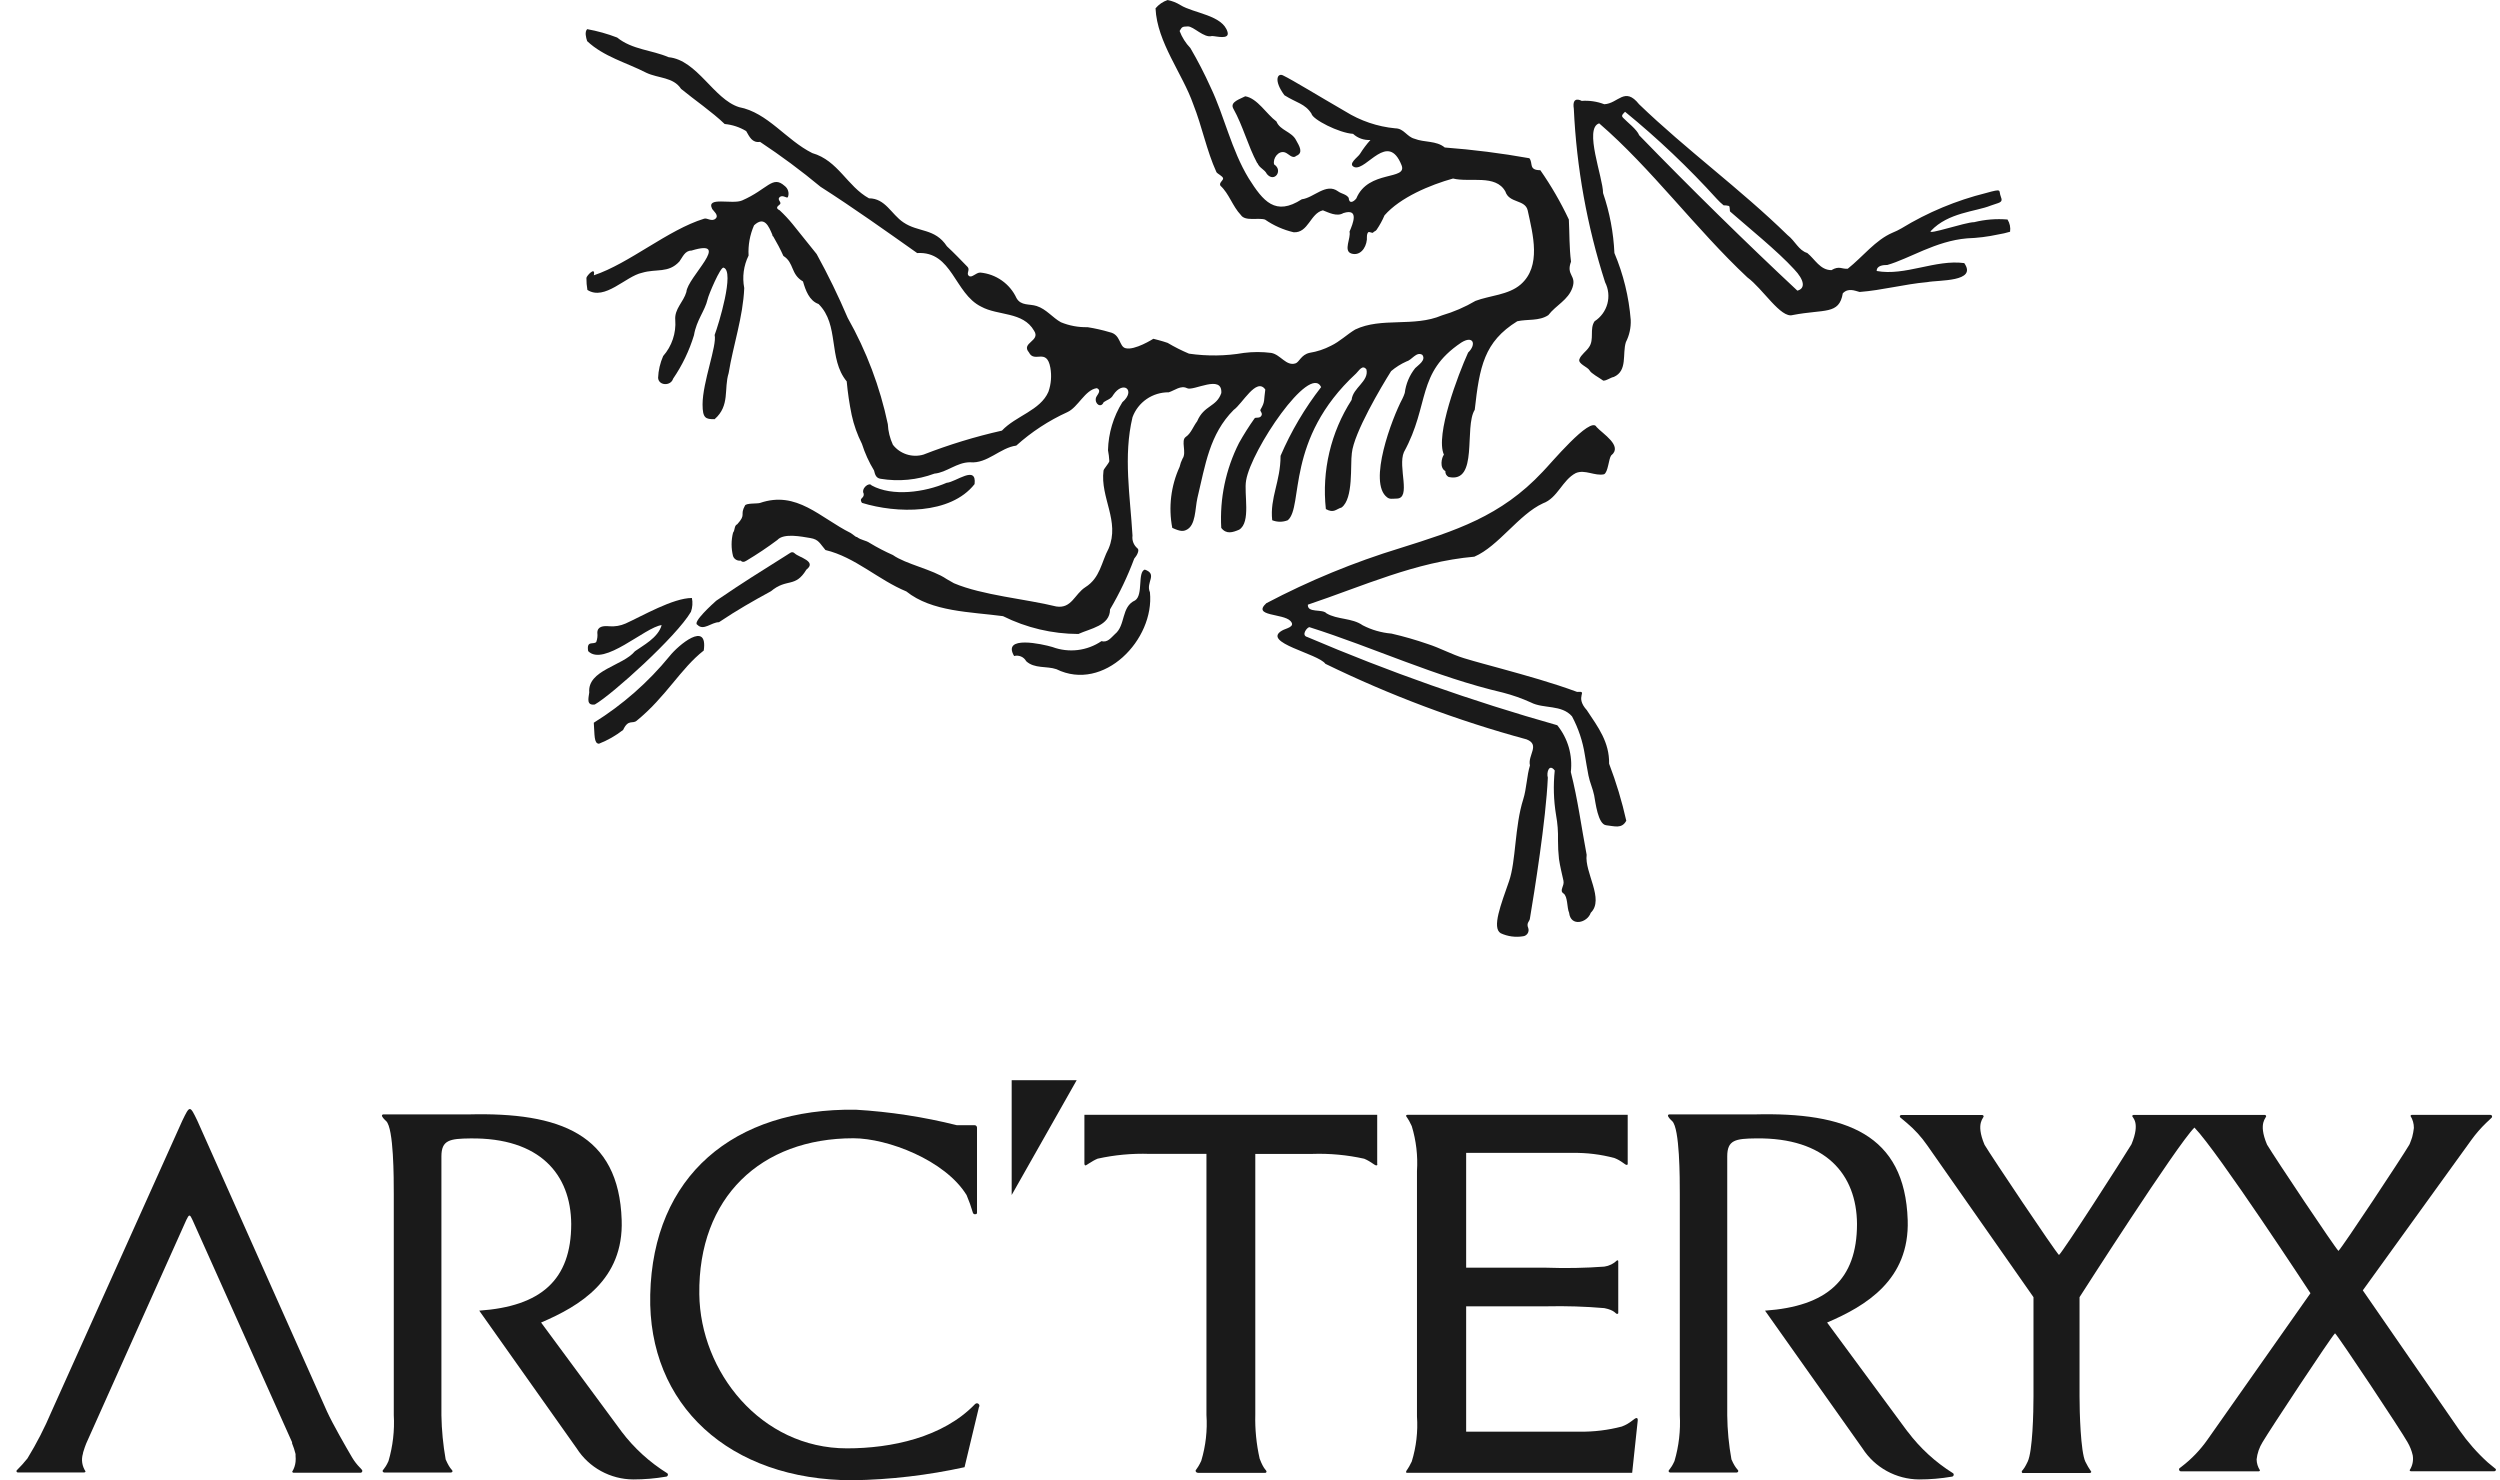 <svg xmlns="http://www.w3.org/2000/svg" fill="none" viewBox="0 0 76 45" height="45" width="76">
<g clip-path="url(#clip0_20415_2230)">
<path fill="#1A1A1A" d="M61.028 6.673C60.688 6.645 60.346 6.672 60.014 6.754C59.746 6.754 58.563 7.162 58.699 7.02C59.224 6.458 60.066 6.433 60.517 6.25C60.76 6.156 60.907 6.174 60.826 5.981C60.746 5.787 60.9 5.722 60.378 5.867C59.471 6.093 58.604 6.454 57.807 6.94C57.718 6.992 57.626 7.037 57.531 7.075C57.013 7.297 56.631 7.804 56.172 8.169C55.992 8.187 55.915 8.07 55.676 8.212C55.331 8.212 55.176 7.881 54.941 7.691C54.677 7.611 54.574 7.326 54.342 7.147C52.909 5.747 51.257 4.547 49.828 3.169C49.39 2.618 49.199 3.147 48.77 3.169C48.551 3.085 48.316 3.05 48.083 3.067C48.083 3.067 47.778 2.889 47.844 3.304C47.926 5.097 48.246 6.871 48.795 8.581C48.898 8.783 48.923 9.016 48.864 9.235C48.805 9.453 48.667 9.643 48.476 9.766C48.314 10 48.476 10.321 48.303 10.558C48.226 10.678 48.06 10.784 48.013 10.922C47.965 11.061 48.27 11.159 48.321 11.258C48.373 11.356 48.604 11.473 48.74 11.572C48.85 11.572 48.95 11.48 49.06 11.459C49.486 11.269 49.313 10.758 49.427 10.401C49.534 10.191 49.584 9.958 49.574 9.723C49.518 9.024 49.351 8.339 49.078 7.692C49.05 7.071 48.934 6.457 48.733 5.869C48.733 5.398 48.141 3.896 48.615 3.75C50.199 5.114 51.554 6.966 53.119 8.432C53.59 8.775 54.137 9.69 54.5 9.577C55.466 9.391 55.911 9.577 56.021 8.917C56.19 8.742 56.389 8.84 56.532 8.876C57.211 8.825 57.887 8.639 58.585 8.577C58.931 8.508 60.121 8.577 59.713 7.998C58.839 7.881 57.909 8.399 57.051 8.238C57.051 8.07 57.253 8.055 57.374 8.055C58.039 7.866 58.843 7.326 59.798 7.246C60.115 7.235 60.43 7.196 60.739 7.129C60.863 7.109 60.986 7.081 61.106 7.045C61.126 6.916 61.098 6.784 61.028 6.673ZM54.64 8.836C53.123 7.421 51.371 5.7 49.832 4.113C49.765 3.935 49.464 3.712 49.343 3.581C49.269 3.512 49.343 3.461 49.402 3.398C50.398 4.211 51.331 5.097 52.194 6.049C52.257 6.118 52.325 6.183 52.398 6.242C52.453 6.241 52.507 6.247 52.56 6.261C52.593 6.279 52.582 6.417 52.593 6.428C53.129 6.899 54.04 7.635 54.54 8.183C54.857 8.515 54.89 8.77 54.64 8.836ZM34.803 17.314C34.572 17.394 34.762 18.079 34.509 18.251C34.076 18.444 34.227 19.009 33.892 19.279C33.771 19.392 33.668 19.542 33.484 19.491C33.269 19.637 33.02 19.73 32.761 19.761C32.501 19.792 32.238 19.76 31.993 19.669C31.684 19.578 30.454 19.305 30.829 19.943C30.899 19.924 30.973 19.93 31.04 19.958C31.106 19.986 31.161 20.036 31.196 20.1C31.446 20.333 31.817 20.242 32.114 20.343C33.551 21.051 35.105 19.446 34.958 18.006C34.822 17.699 35.208 17.458 34.796 17.313L34.803 17.314ZM38.227 4.959C38.293 5.119 38.44 5.142 38.514 5.291C38.745 5.564 39.013 5.177 38.734 4.999C38.683 4.82 38.863 4.565 39.065 4.634C39.171 4.67 39.292 4.842 39.403 4.74C39.638 4.649 39.494 4.43 39.403 4.266C39.274 4 38.911 3.967 38.804 3.693C38.502 3.471 38.227 2.989 37.856 2.927C37.702 3.011 37.389 3.095 37.488 3.292C37.793 3.839 37.933 4.426 38.219 4.959L38.227 4.959ZM40.163 11.767C39.664 12.409 39.25 13.111 38.929 13.857C38.929 14.641 38.601 15.126 38.675 15.815C38.827 15.876 38.997 15.876 39.149 15.815C39.634 15.403 39.061 13.353 41.224 11.355C41.312 11.271 41.419 11.07 41.54 11.231C41.621 11.596 41.125 11.785 41.089 12.157C40.456 13.143 40.18 14.313 40.306 15.476C40.552 15.611 40.615 15.476 40.784 15.428C41.151 15.155 41.045 14.134 41.096 13.776C41.157 13.16 42 11.742 42.29 11.282C42.429 11.164 42.585 11.065 42.753 10.99C42.922 10.947 43.058 10.677 43.238 10.787C43.359 10.947 43.124 11.09 43.021 11.192C42.848 11.409 42.739 11.669 42.705 11.944C42.686 12.006 42.661 12.065 42.632 12.123C42.316 12.717 41.577 14.675 42.169 15.12C42.253 15.181 42.308 15.161 42.456 15.157C42.915 15.157 42.485 14.19 42.679 13.745C43.477 12.287 43.047 11.339 44.42 10.416C44.788 10.182 44.894 10.467 44.63 10.719C44.325 11.393 43.626 13.231 43.895 13.822C43.825 13.909 43.755 14.223 43.939 14.321C43.936 14.357 43.944 14.394 43.961 14.426C43.979 14.457 44.006 14.483 44.038 14.5C44.956 14.703 44.501 12.983 44.832 12.458C44.978 11.145 45.118 10.39 46.125 9.766C46.433 9.697 46.79 9.766 47.069 9.58C47.3 9.278 47.675 9.121 47.803 8.742C47.932 8.362 47.601 8.377 47.759 7.954C47.704 7.527 47.715 7.104 47.693 6.673C47.447 6.151 47.157 5.649 46.826 5.174C46.459 5.174 46.613 4.956 46.492 4.81C45.641 4.658 44.783 4.549 43.921 4.484C43.663 4.269 43.303 4.338 43.002 4.218C42.764 4.157 42.679 3.901 42.414 3.901C41.875 3.85 41.356 3.673 40.897 3.387C40.082 2.916 39.3 2.435 39.005 2.293C38.844 2.209 38.704 2.431 39.046 2.895C39.414 3.128 39.675 3.15 39.869 3.456C39.898 3.631 40.707 4.043 41.133 4.069C41.203 4.134 41.287 4.184 41.378 4.216C41.469 4.248 41.566 4.261 41.662 4.255C41.544 4.385 41.438 4.526 41.345 4.676C41.29 4.774 40.941 4.997 41.184 5.084C41.551 5.179 42.194 3.99 42.606 5.019C42.8 5.493 41.595 5.154 41.232 6.033C41.147 6.142 41.011 6.208 41 6.014C40.927 5.901 40.78 5.894 40.677 5.817C40.31 5.548 39.943 6.014 39.575 6.058C38.771 6.576 38.403 6.124 37.959 5.42C37.43 4.548 37.224 3.535 36.802 2.652C36.618 2.244 36.413 1.846 36.187 1.46C36.044 1.311 35.933 1.135 35.86 0.942C35.937 0.811 35.937 0.811 36.109 0.803C36.282 0.796 36.605 1.168 36.844 1.095C36.962 1.095 37.384 1.219 37.318 0.975C37.171 0.457 36.286 0.405 35.884 0.154C35.765 0.08 35.633 0.028 35.495 0.001C35.352 0.05 35.225 0.137 35.128 0.253C35.176 1.292 35.947 2.233 36.275 3.17C36.547 3.856 36.679 4.574 36.98 5.234C37.017 5.289 37.171 5.354 37.182 5.42C37.193 5.486 37.046 5.555 37.101 5.646C37.362 5.883 37.469 6.27 37.722 6.536C37.854 6.737 38.247 6.609 38.457 6.675C38.719 6.857 39.015 6.988 39.327 7.061C39.775 7.087 39.831 6.485 40.216 6.394C40.385 6.459 40.643 6.597 40.837 6.478C41.329 6.321 41.127 6.803 41.025 7.043C41.076 7.232 40.83 7.626 41.08 7.707C41.33 7.787 41.524 7.564 41.553 7.284C41.553 7.163 41.553 7.116 41.587 7.068C41.62 7.021 41.719 7.105 41.744 7.068C41.77 7.032 41.822 7.028 41.847 6.988C41.942 6.849 42.023 6.702 42.089 6.547C42.567 6 43.478 5.621 44.172 5.427C44.679 5.555 45.469 5.289 45.763 5.821C45.88 6.186 46.365 6.058 46.442 6.397C46.6 7.127 46.865 8.093 46.229 8.647C45.862 8.968 45.285 8.983 44.855 9.147C44.535 9.335 44.192 9.483 43.834 9.588C42.978 9.953 41.997 9.635 41.197 10.018C40.947 10.168 40.73 10.383 40.462 10.511C40.258 10.617 40.039 10.69 39.812 10.726C39.551 10.784 39.499 11.011 39.382 11.047C39.099 11.138 38.93 10.78 38.647 10.729C38.369 10.693 38.087 10.693 37.809 10.729C37.259 10.824 36.698 10.831 36.145 10.751C35.921 10.657 35.704 10.547 35.495 10.423C35.341 10.368 35.062 10.299 35.062 10.299C35.062 10.299 34.488 10.664 34.213 10.584C34.018 10.533 34.073 10.168 33.735 10.099C33.514 10.033 33.288 9.982 33.06 9.946C32.783 9.953 32.507 9.902 32.251 9.796C31.998 9.657 31.811 9.399 31.517 9.304C31.296 9.231 31.039 9.304 30.902 9.063C30.804 8.849 30.65 8.664 30.456 8.528C30.263 8.391 30.037 8.308 29.8 8.286C29.664 8.286 29.547 8.458 29.455 8.388C29.363 8.318 29.499 8.202 29.414 8.114C29.205 7.899 29.006 7.691 28.786 7.487C28.419 6.929 27.915 7.071 27.46 6.758C27.093 6.51 26.916 6.029 26.417 6.029C25.755 5.664 25.48 4.88 24.694 4.654C23.9 4.26 23.338 3.421 22.467 3.257C21.696 3.016 21.196 1.823 20.325 1.739C19.811 1.517 19.223 1.513 18.761 1.141C18.466 1.028 18.161 0.942 17.85 0.886C17.769 0.97 17.813 1.141 17.85 1.251C18.353 1.725 19.04 1.9 19.65 2.213C20.017 2.385 20.469 2.341 20.704 2.701C21.093 3.022 21.652 3.405 22.03 3.77C22.262 3.791 22.485 3.865 22.684 3.985C22.783 4.156 22.864 4.35 23.106 4.313C23.743 4.735 24.356 5.19 24.943 5.677C25.957 6.326 26.912 7.008 27.882 7.693C28.955 7.628 29.01 8.922 29.829 9.323C30.34 9.604 31.1 9.469 31.435 10.053C31.648 10.37 31.027 10.417 31.28 10.713C31.446 11.052 31.82 10.56 31.931 11.18C31.974 11.425 31.954 11.675 31.872 11.91C31.626 12.479 30.884 12.639 30.458 13.091C29.645 13.274 28.848 13.518 28.073 13.82C27.906 13.869 27.728 13.867 27.562 13.813C27.396 13.76 27.251 13.658 27.144 13.521C27.053 13.324 27 13.111 26.99 12.894C26.752 11.762 26.34 10.672 25.77 9.663C25.488 9.001 25.173 8.354 24.826 7.723L24.091 6.808C23.971 6.661 23.841 6.523 23.702 6.393C23.578 6.334 23.618 6.283 23.702 6.218C23.787 6.152 23.607 6.075 23.702 5.992C23.798 5.908 23.923 6.046 23.952 5.992C23.976 5.931 23.978 5.865 23.959 5.803C23.941 5.741 23.902 5.687 23.85 5.649C23.482 5.321 23.339 5.754 22.56 6.094C22.258 6.225 21.458 5.962 21.649 6.349C21.682 6.41 21.869 6.546 21.751 6.648C21.633 6.75 21.494 6.615 21.406 6.648C20.303 6.987 19.128 8.012 18.052 8.369C18.113 8.077 17.827 8.391 17.827 8.449C17.826 8.572 17.836 8.694 17.857 8.814C18.386 9.153 19.021 8.398 19.517 8.293C19.955 8.161 20.318 8.315 20.653 7.95C20.752 7.819 20.818 7.618 21.02 7.618C22.28 7.232 20.895 8.428 20.866 8.876C20.778 9.183 20.498 9.39 20.528 9.73C20.543 9.927 20.517 10.126 20.454 10.313C20.391 10.501 20.291 10.675 20.16 10.824C20.068 11.034 20.015 11.259 20.006 11.488C20.025 11.732 20.395 11.739 20.462 11.513C20.74 11.107 20.954 10.661 21.097 10.19C21.174 9.727 21.427 9.46 21.512 9.096C21.534 8.975 21.905 8.097 21.997 8.137C22.342 8.242 21.843 9.873 21.725 10.183C21.802 10.5 21.358 11.619 21.358 12.294C21.358 12.717 21.453 12.746 21.725 12.743C22.199 12.327 22 11.824 22.151 11.342C22.291 10.485 22.588 9.639 22.625 8.757C22.56 8.422 22.606 8.075 22.757 7.769C22.739 7.454 22.796 7.139 22.923 6.85C23.239 6.554 23.371 6.879 23.481 7.141C23.479 7.151 23.481 7.161 23.486 7.169C23.49 7.178 23.498 7.185 23.507 7.189C23.62 7.38 23.723 7.577 23.815 7.78C24.15 7.991 24.028 8.334 24.411 8.556C24.488 8.823 24.602 9.144 24.884 9.242C25.527 9.876 25.167 10.901 25.74 11.594C25.771 11.937 25.822 12.278 25.891 12.615C25.957 12.92 26.062 13.215 26.203 13.494C26.293 13.777 26.416 14.049 26.571 14.303C26.6 14.42 26.626 14.533 26.769 14.555C27.32 14.646 27.884 14.592 28.407 14.398C28.775 14.366 29.087 14.053 29.488 14.053C30.013 14.104 30.402 13.611 30.895 13.546C31.357 13.13 31.881 12.787 32.448 12.529C32.776 12.38 32.985 11.848 33.345 11.8C33.506 11.877 33.345 12.003 33.316 12.095C33.272 12.285 33.474 12.416 33.551 12.227C33.653 12.154 33.778 12.132 33.841 12.008C34.146 11.549 34.539 11.866 34.12 12.227C33.847 12.666 33.696 13.169 33.683 13.685C33.704 13.796 33.718 13.908 33.724 14.021C33.698 14.101 33.551 14.258 33.547 14.306C33.441 15.13 34.054 15.841 33.702 16.676C33.481 17.088 33.448 17.566 32.996 17.85C32.666 18.062 32.578 18.51 32.111 18.437C31.185 18.208 29.863 18.098 28.999 17.73L28.775 17.602C28.357 17.314 27.534 17.15 27.144 16.873C26.903 16.766 26.669 16.645 26.443 16.508C26.31 16.417 26.182 16.428 26.046 16.322H26.024L25.866 16.206C24.925 15.738 24.224 14.904 23.1 15.291C23.015 15.316 22.688 15.291 22.648 15.367C22.479 15.674 22.699 15.619 22.413 15.937C22.314 15.98 22.351 16.108 22.284 16.195C22.226 16.428 22.226 16.671 22.284 16.903C22.3 16.95 22.332 16.989 22.374 17.014C22.417 17.04 22.467 17.049 22.516 17.042C22.556 17.089 22.618 17.096 22.696 17.042C23.019 16.849 23.331 16.64 23.632 16.415C23.827 16.199 24.367 16.313 24.632 16.356C24.896 16.399 24.922 16.524 25.094 16.721C25.998 16.936 26.707 17.633 27.552 17.979C28.33 18.602 29.499 18.599 30.491 18.731C31.202 19.085 31.987 19.271 32.782 19.273C33.15 19.105 33.745 19.021 33.745 18.526C34.035 18.034 34.281 17.518 34.48 16.983C34.568 16.885 34.645 16.724 34.582 16.673C34.525 16.626 34.481 16.566 34.454 16.498C34.427 16.43 34.418 16.356 34.428 16.283C34.358 15.091 34.145 13.865 34.428 12.684C34.51 12.46 34.66 12.267 34.857 12.131C35.055 11.995 35.29 11.924 35.53 11.926C35.714 11.868 35.897 11.704 36.088 11.802C36.279 11.9 37.165 11.364 37.128 11.948C36.981 12.378 36.602 12.312 36.393 12.808C36.272 12.965 36.209 13.173 36.048 13.282C35.887 13.392 36.084 13.757 35.949 13.943C35.909 14.021 35.88 14.105 35.861 14.191C35.595 14.772 35.517 15.42 35.637 16.047C35.886 16.163 35.971 16.152 36.059 16.112C36.357 15.981 36.327 15.463 36.401 15.139C36.643 14.129 36.768 13.202 37.503 12.462C37.767 12.279 38.197 11.456 38.465 11.842C38.414 12.181 38.465 12.207 38.319 12.452C38.289 12.499 38.399 12.554 38.344 12.642C38.289 12.73 38.168 12.675 38.139 12.718C37.968 12.959 37.81 13.209 37.666 13.466C37.262 14.265 37.076 15.155 37.126 16.048C37.28 16.249 37.471 16.187 37.669 16.103C38.037 15.88 37.809 15.009 37.882 14.604C38.036 13.679 39.817 11.039 40.163 11.768L40.163 11.767ZM48.245 21.595C47.844 21.161 48.304 21.004 47.944 21.034C47.191 20.756 46.412 20.541 45.636 20.326C45.269 20.224 44.879 20.123 44.505 20.009C44.131 19.895 43.77 19.695 43.403 19.578C43.042 19.453 42.674 19.347 42.301 19.261C41.995 19.235 41.698 19.15 41.426 19.009C41.099 18.779 40.651 18.841 40.325 18.645C40.2 18.502 39.74 18.645 39.759 18.382C41.449 17.813 43.028 17.081 44.821 16.923C45.556 16.606 46.169 15.64 46.907 15.301C47.352 15.14 47.495 14.593 47.903 14.382C48.182 14.261 48.483 14.48 48.763 14.418C48.888 14.357 48.903 13.944 48.98 13.845C49.347 13.557 48.715 13.182 48.535 12.981C48.363 12.617 47.106 14.137 46.897 14.342C45.622 15.705 44.237 16.136 42.569 16.661C41.161 17.091 39.797 17.653 38.496 18.338C38.055 18.743 39.006 18.641 39.23 18.878C39.399 19.061 39.083 19.101 38.973 19.17C38.341 19.535 40.075 19.87 40.292 20.18C42.253 21.136 44.301 21.905 46.408 22.477C46.831 22.642 46.434 22.962 46.511 23.269C46.415 23.579 46.408 23.976 46.308 24.293C46.044 25.121 46.088 26.175 45.875 26.788C45.632 27.491 45.346 28.206 45.621 28.37C45.834 28.469 46.073 28.501 46.305 28.462C46.333 28.459 46.359 28.449 46.383 28.433C46.406 28.418 46.426 28.398 46.441 28.374C46.455 28.351 46.465 28.324 46.468 28.296C46.471 28.269 46.468 28.241 46.459 28.214C46.393 28.061 46.496 28.011 46.507 27.937C46.639 27.153 46.998 24.922 47.054 23.642C47.007 23.481 47.095 23.2 47.264 23.423C47.217 23.874 47.23 24.329 47.304 24.776C47.35 25.028 47.37 25.285 47.363 25.542C47.362 25.733 47.372 25.924 47.393 26.114C47.426 26.34 47.481 26.555 47.529 26.774C47.565 26.938 47.393 27.07 47.529 27.16C47.665 27.251 47.631 27.598 47.701 27.748C47.749 28.185 48.256 28.054 48.359 27.748C48.781 27.339 48.164 26.522 48.234 25.986C48.069 25.118 47.969 24.319 47.753 23.47C47.782 23.218 47.761 22.962 47.691 22.717C47.62 22.473 47.501 22.245 47.341 22.047C44.754 21.316 42.216 20.421 39.744 19.366C39.539 19.315 39.744 19.056 39.81 19.067C41.765 19.687 43.642 20.577 45.688 21.055C45.979 21.13 46.263 21.23 46.537 21.354C46.926 21.555 47.47 21.412 47.789 21.777C47.984 22.143 48.116 22.538 48.179 22.948C48.215 23.155 48.248 23.367 48.289 23.575C48.329 23.783 48.421 23.972 48.462 24.177C48.502 24.381 48.575 25.063 48.829 25.088C49.082 25.114 49.303 25.205 49.439 24.95C49.307 24.36 49.133 23.782 48.917 23.217C48.928 22.562 48.586 22.11 48.244 21.596L48.245 21.595ZM26.203 15.287C27.254 15.612 28.892 15.652 29.627 14.717C29.7 14.119 29.053 14.659 28.778 14.677C28.113 14.965 27.132 15.104 26.497 14.757C26.42 14.644 26.166 14.855 26.258 15.012C26.273 15.163 26.1 15.13 26.203 15.287Z"></path>
<path fill="#1A1A1A" d="M24.164 16.826C24.069 16.735 24.01 16.826 23.914 16.877C23.025 17.438 22.651 17.664 21.773 18.262C21.67 18.354 21.038 18.923 21.199 18.992C21.387 19.189 21.625 18.915 21.857 18.915C22.401 18.55 22.9 18.266 23.436 17.974C23.925 17.566 24.171 17.883 24.513 17.318C24.847 17.063 24.282 16.943 24.164 16.826ZM20.358 19.944C19.707 20.741 18.927 21.426 18.051 21.971C18.08 22.336 18.051 22.606 18.209 22.609C18.473 22.505 18.72 22.364 18.943 22.19C19.098 21.855 19.226 22.015 19.351 21.913C20.248 21.184 20.688 20.327 21.394 19.776C21.527 18.85 20.619 19.615 20.358 19.944ZM21.005 18.598C21.052 18.463 21.063 18.319 21.034 18.179C20.461 18.179 19.525 18.726 19.018 18.955C18.863 19.023 18.695 19.052 18.526 19.039C18.346 19.021 18.159 19.039 18.159 19.236C18.171 19.331 18.159 19.427 18.126 19.517C18.038 19.608 17.825 19.456 17.88 19.794C18.351 20.276 19.61 19.065 20.114 19.003C20.011 19.389 19.533 19.63 19.302 19.798C18.934 20.246 17.855 20.367 17.913 21.052C17.891 21.224 17.818 21.453 18.082 21.417C18.606 21.118 20.568 19.349 21.005 18.598Z"></path>
<path fill="#1A1A1A" d="M57.986 43.516L55.544 40.205C56.719 39.702 58.053 38.91 57.994 37.09C57.909 34.468 56.105 33.809 53.34 33.878H50.746C50.737 33.878 50.727 33.881 50.72 33.887C50.712 33.893 50.707 33.902 50.706 33.911C50.706 33.958 50.779 34.031 50.834 34.082C51.066 34.301 51.066 35.818 51.066 36.303V43.017C51.092 43.489 51.038 43.963 50.904 44.417C50.786 44.68 50.713 44.68 50.728 44.731C50.73 44.74 50.735 44.748 50.743 44.754C50.75 44.76 50.759 44.763 50.769 44.764H52.8C52.809 44.763 52.819 44.76 52.826 44.754C52.833 44.748 52.839 44.74 52.841 44.731C52.859 44.672 52.779 44.694 52.636 44.366C52.556 43.924 52.513 43.477 52.508 43.028V35.154C52.508 34.654 52.757 34.614 53.386 34.607C55.502 34.581 56.442 35.701 56.453 37.207C56.453 38.91 55.535 39.712 53.657 39.844L56.622 44.034C56.806 44.32 57.06 44.556 57.359 44.72C57.659 44.885 57.995 44.972 58.338 44.975C58.671 44.975 59.004 44.947 59.333 44.891C59.345 44.89 59.356 44.887 59.366 44.88C59.376 44.874 59.383 44.864 59.388 44.854C59.392 44.843 59.394 44.831 59.392 44.82C59.39 44.808 59.385 44.798 59.377 44.789C58.839 44.453 58.368 44.022 57.989 43.516L57.986 43.516Z"></path>
<path fill="#1A1A1A" d="M32.966 33.889V35.376C32.966 35.376 32.966 35.428 32.999 35.428C33.032 35.428 33.172 35.307 33.366 35.224C33.885 35.109 34.415 35.06 34.946 35.078H36.676V43.014C36.708 43.485 36.654 43.958 36.518 44.41C36.379 44.706 36.338 44.666 36.349 44.724C36.36 44.782 36.445 44.775 36.445 44.775H38.461C38.472 44.775 38.481 44.771 38.489 44.765C38.496 44.758 38.501 44.749 38.502 44.739C38.502 44.684 38.422 44.688 38.293 44.341C38.194 43.901 38.149 43.45 38.161 42.999C38.161 41.012 38.161 35.659 38.161 35.079H39.891C40.422 35.061 40.952 35.11 41.471 35.225C41.675 35.309 41.787 35.428 41.838 35.428C41.889 35.428 41.867 35.377 41.867 35.377V33.889H32.966Z"></path>
<path fill="#1A1A1A" d="M49.751 43.108C49.681 43.108 49.574 43.268 49.302 43.367C48.884 43.476 48.453 43.529 48.02 43.523H44.571V39.712H47.017C47.603 39.699 48.189 39.717 48.773 39.767C49.104 39.833 49.107 39.946 49.162 39.942C49.17 39.943 49.177 39.942 49.183 39.938C49.189 39.934 49.194 39.927 49.195 39.92V38.345C49.195 38.341 49.195 38.336 49.193 38.332C49.191 38.328 49.189 38.325 49.186 38.322C49.183 38.319 49.179 38.316 49.175 38.315C49.171 38.313 49.167 38.312 49.162 38.312C49.056 38.416 48.92 38.484 48.773 38.505C48.188 38.548 47.6 38.559 47.014 38.538H44.571V35.048H47.806C48.237 35.041 48.666 35.093 49.081 35.205C49.291 35.285 49.401 35.413 49.449 35.413C49.496 35.413 49.482 35.362 49.482 35.362V33.889H42.797C42.797 33.889 42.745 33.889 42.745 33.921C42.745 33.954 42.797 33.969 42.918 34.235C43.052 34.677 43.106 35.139 43.076 35.599V43.06C43.108 43.522 43.054 43.985 42.918 44.428C42.8 44.679 42.749 44.697 42.745 44.741C42.741 44.785 42.789 44.774 42.789 44.774H49.618L49.787 43.184C49.787 43.184 49.798 43.108 49.751 43.108Z"></path>
<path fill="#1A1A1A" d="M75.87 44.657L75.631 44.46C75.307 44.167 75.017 43.837 74.767 43.479L71.829 39.227L75.135 34.647C75.266 34.466 75.414 34.296 75.575 34.14L75.748 33.976C75.754 33.968 75.759 33.959 75.76 33.95C75.761 33.94 75.759 33.93 75.755 33.921C75.751 33.912 75.744 33.904 75.735 33.899C75.727 33.894 75.717 33.892 75.707 33.892H73.32C73.311 33.892 73.302 33.896 73.294 33.902C73.287 33.908 73.281 33.916 73.279 33.925C73.348 34.034 73.383 34.161 73.382 34.29C73.372 34.384 73.354 34.478 73.33 34.57C73.312 34.629 73.289 34.687 73.264 34.753C73.256 34.777 73.245 34.799 73.231 34.819C73.036 35.154 71.218 37.904 71.089 38.028C70.968 37.908 69.175 35.224 68.918 34.797C68.628 34.112 68.918 33.977 68.889 33.926C68.887 33.917 68.881 33.908 68.874 33.903C68.867 33.897 68.858 33.893 68.848 33.893H64.863C64.854 33.893 64.844 33.897 64.836 33.902C64.828 33.908 64.823 33.916 64.819 33.926C64.819 33.977 65.077 34.109 64.797 34.786C64.529 35.231 62.729 38.032 62.593 38.152C62.468 38.032 60.532 35.143 60.33 34.801C60.04 34.115 60.33 33.98 60.301 33.929C60.299 33.92 60.293 33.912 60.286 33.906C60.279 33.9 60.27 33.897 60.26 33.897H57.795C57.788 33.897 57.78 33.9 57.773 33.904C57.767 33.908 57.762 33.914 57.758 33.922C57.755 33.929 57.754 33.937 57.754 33.944C57.755 33.952 57.758 33.96 57.763 33.966L57.972 34.141C58.206 34.338 58.412 34.565 58.586 34.816L61.818 39.434V39.638V42.449C61.818 42.934 61.792 44.117 61.642 44.433C61.491 44.75 61.462 44.685 61.462 44.74C61.462 44.794 61.51 44.78 61.51 44.78H63.523C63.523 44.78 63.574 44.78 63.574 44.74C63.506 44.642 63.446 44.54 63.394 44.433C63.251 44.127 63.218 42.934 63.218 42.449V39.434C63.218 39.434 66.19 34.788 66.711 34.278C67.42 35.007 70.238 39.314 70.238 39.314L67.112 43.759C66.892 44.074 66.625 44.354 66.319 44.587L66.252 44.638C66.246 44.647 66.243 44.657 66.242 44.667C66.242 44.678 66.244 44.688 66.249 44.698C66.254 44.707 66.261 44.715 66.27 44.721C66.279 44.726 66.29 44.729 66.3 44.729H68.662C68.672 44.729 68.681 44.725 68.688 44.72C68.696 44.714 68.701 44.706 68.703 44.697C68.638 44.598 68.603 44.483 68.601 44.365C68.621 44.18 68.683 44.002 68.781 43.843C68.976 43.508 70.856 40.656 70.985 40.532C71.11 40.656 73.005 43.508 73.189 43.843C73.262 43.967 73.315 44.101 73.347 44.241C73.374 44.399 73.34 44.562 73.251 44.697C73.255 44.705 73.261 44.713 73.269 44.718C73.277 44.724 73.286 44.726 73.296 44.726H75.823C75.832 44.727 75.84 44.725 75.848 44.722C75.856 44.718 75.863 44.712 75.868 44.705C75.873 44.698 75.876 44.69 75.876 44.681C75.877 44.672 75.875 44.664 75.871 44.656L75.87 44.657Z"></path>
<path fill="#1A1A1A" d="M10.943 44.617C10.851 44.524 10.771 44.42 10.704 44.307C10.509 43.975 10.113 43.286 9.94 42.907L5.998 34.067C5.771 33.597 5.771 33.597 5.543 34.067L1.568 42.907C1.359 43.401 1.114 43.879 0.834 44.337C0.732 44.465 0.622 44.586 0.506 44.701C0.502 44.707 0.501 44.714 0.5 44.721C0.5 44.728 0.502 44.735 0.505 44.741C0.509 44.747 0.513 44.752 0.519 44.756C0.525 44.76 0.532 44.762 0.539 44.762H2.559C2.569 44.762 2.578 44.759 2.585 44.753C2.593 44.747 2.598 44.739 2.6 44.73C2.548 44.651 2.514 44.563 2.5 44.471C2.486 44.378 2.493 44.284 2.52 44.194C2.524 44.164 2.531 44.135 2.542 44.107C2.565 44.029 2.592 43.952 2.623 43.877C2.652 43.804 5.664 37.087 5.664 37.087C5.749 36.908 5.771 36.908 5.852 37.087C5.852 37.087 8.673 43.381 8.879 43.844C8.877 43.855 8.877 43.866 8.879 43.877C8.922 43.982 8.958 44.091 8.985 44.202V44.257C8.991 44.318 8.991 44.379 8.985 44.44C8.974 44.546 8.939 44.648 8.883 44.739C8.885 44.748 8.891 44.756 8.898 44.762C8.905 44.768 8.914 44.771 8.924 44.771H10.959C10.969 44.772 10.979 44.769 10.987 44.764C10.996 44.759 11.003 44.752 11.008 44.744C11.013 44.735 11.015 44.725 11.015 44.715C11.015 44.706 11.012 44.696 11.007 44.688C10.988 44.663 10.967 44.64 10.945 44.618L10.943 44.617Z"></path>
<path fill="#1A1A1A" d="M30.755 36.328L32.731 32.838H30.755V36.328Z"></path>
<path fill="#1A1A1A" d="M18.893 43.516L16.449 40.205C17.625 39.702 18.962 38.91 18.899 37.09C18.815 34.468 17.011 33.809 14.245 33.878H11.652C11.643 33.878 11.633 33.881 11.626 33.887C11.618 33.893 11.613 33.902 11.611 33.911C11.611 33.958 11.685 34.031 11.74 34.082C11.971 34.301 11.971 35.818 11.971 36.303V43.017C11.998 43.489 11.943 43.963 11.81 44.417C11.692 44.68 11.618 44.68 11.633 44.731C11.636 44.74 11.642 44.748 11.65 44.754C11.658 44.76 11.667 44.763 11.677 44.764H13.713C13.723 44.763 13.732 44.76 13.74 44.754C13.748 44.748 13.754 44.74 13.757 44.731C13.757 44.672 13.691 44.694 13.548 44.366C13.47 43.924 13.427 43.477 13.419 43.028C13.419 43.028 13.419 35.873 13.419 35.155C13.419 34.655 13.673 34.615 14.297 34.608C16.413 34.582 17.354 35.702 17.365 37.208C17.365 38.911 16.446 39.713 14.569 39.844L17.534 44.034C17.718 44.321 17.971 44.557 18.271 44.721C18.571 44.885 18.907 44.973 19.249 44.975C19.583 44.975 19.916 44.947 20.245 44.891C20.256 44.891 20.268 44.887 20.277 44.881C20.287 44.874 20.295 44.865 20.299 44.854C20.304 44.844 20.305 44.832 20.304 44.82C20.302 44.809 20.297 44.798 20.289 44.79C19.749 44.454 19.275 44.023 18.893 43.517L18.893 43.516Z"></path>
<path fill="#1A1A1A" d="M29.642 42.684C28.665 43.701 27.093 44.03 25.748 44.03C23.125 44.03 21.288 41.696 21.259 39.344C21.222 36.398 23.132 34.603 25.943 34.603C26.979 34.603 28.731 35.267 29.385 36.332C29.459 36.506 29.523 36.685 29.576 36.868C29.581 36.884 29.592 36.898 29.607 36.906C29.622 36.914 29.64 36.916 29.657 36.911C29.663 36.912 29.669 36.911 29.674 36.909C29.68 36.907 29.685 36.904 29.689 36.9C29.693 36.895 29.696 36.891 29.698 36.885C29.701 36.88 29.701 36.874 29.701 36.868V34.279C29.701 34.269 29.699 34.259 29.695 34.25C29.691 34.241 29.685 34.233 29.678 34.226C29.671 34.219 29.662 34.214 29.653 34.21C29.643 34.207 29.634 34.205 29.624 34.206H29.087C28.079 33.954 27.05 33.796 26.012 33.735C22.291 33.684 19.848 35.759 19.767 39.359C19.69 42.71 22.173 45 25.924 45C27.067 44.981 28.206 44.848 29.322 44.603L29.759 42.78C29.771 42.764 29.776 42.745 29.774 42.726C29.771 42.706 29.761 42.689 29.746 42.677C29.731 42.664 29.712 42.658 29.692 42.66C29.673 42.662 29.655 42.671 29.642 42.685L29.642 42.684Z"></path>
</g>
<defs>
<clipPath id="clip0_20415_2230">
<rect transform="translate(0.5)" fill="white" height="45" width="75.375"></rect>
</clipPath>
</defs>
</svg>
